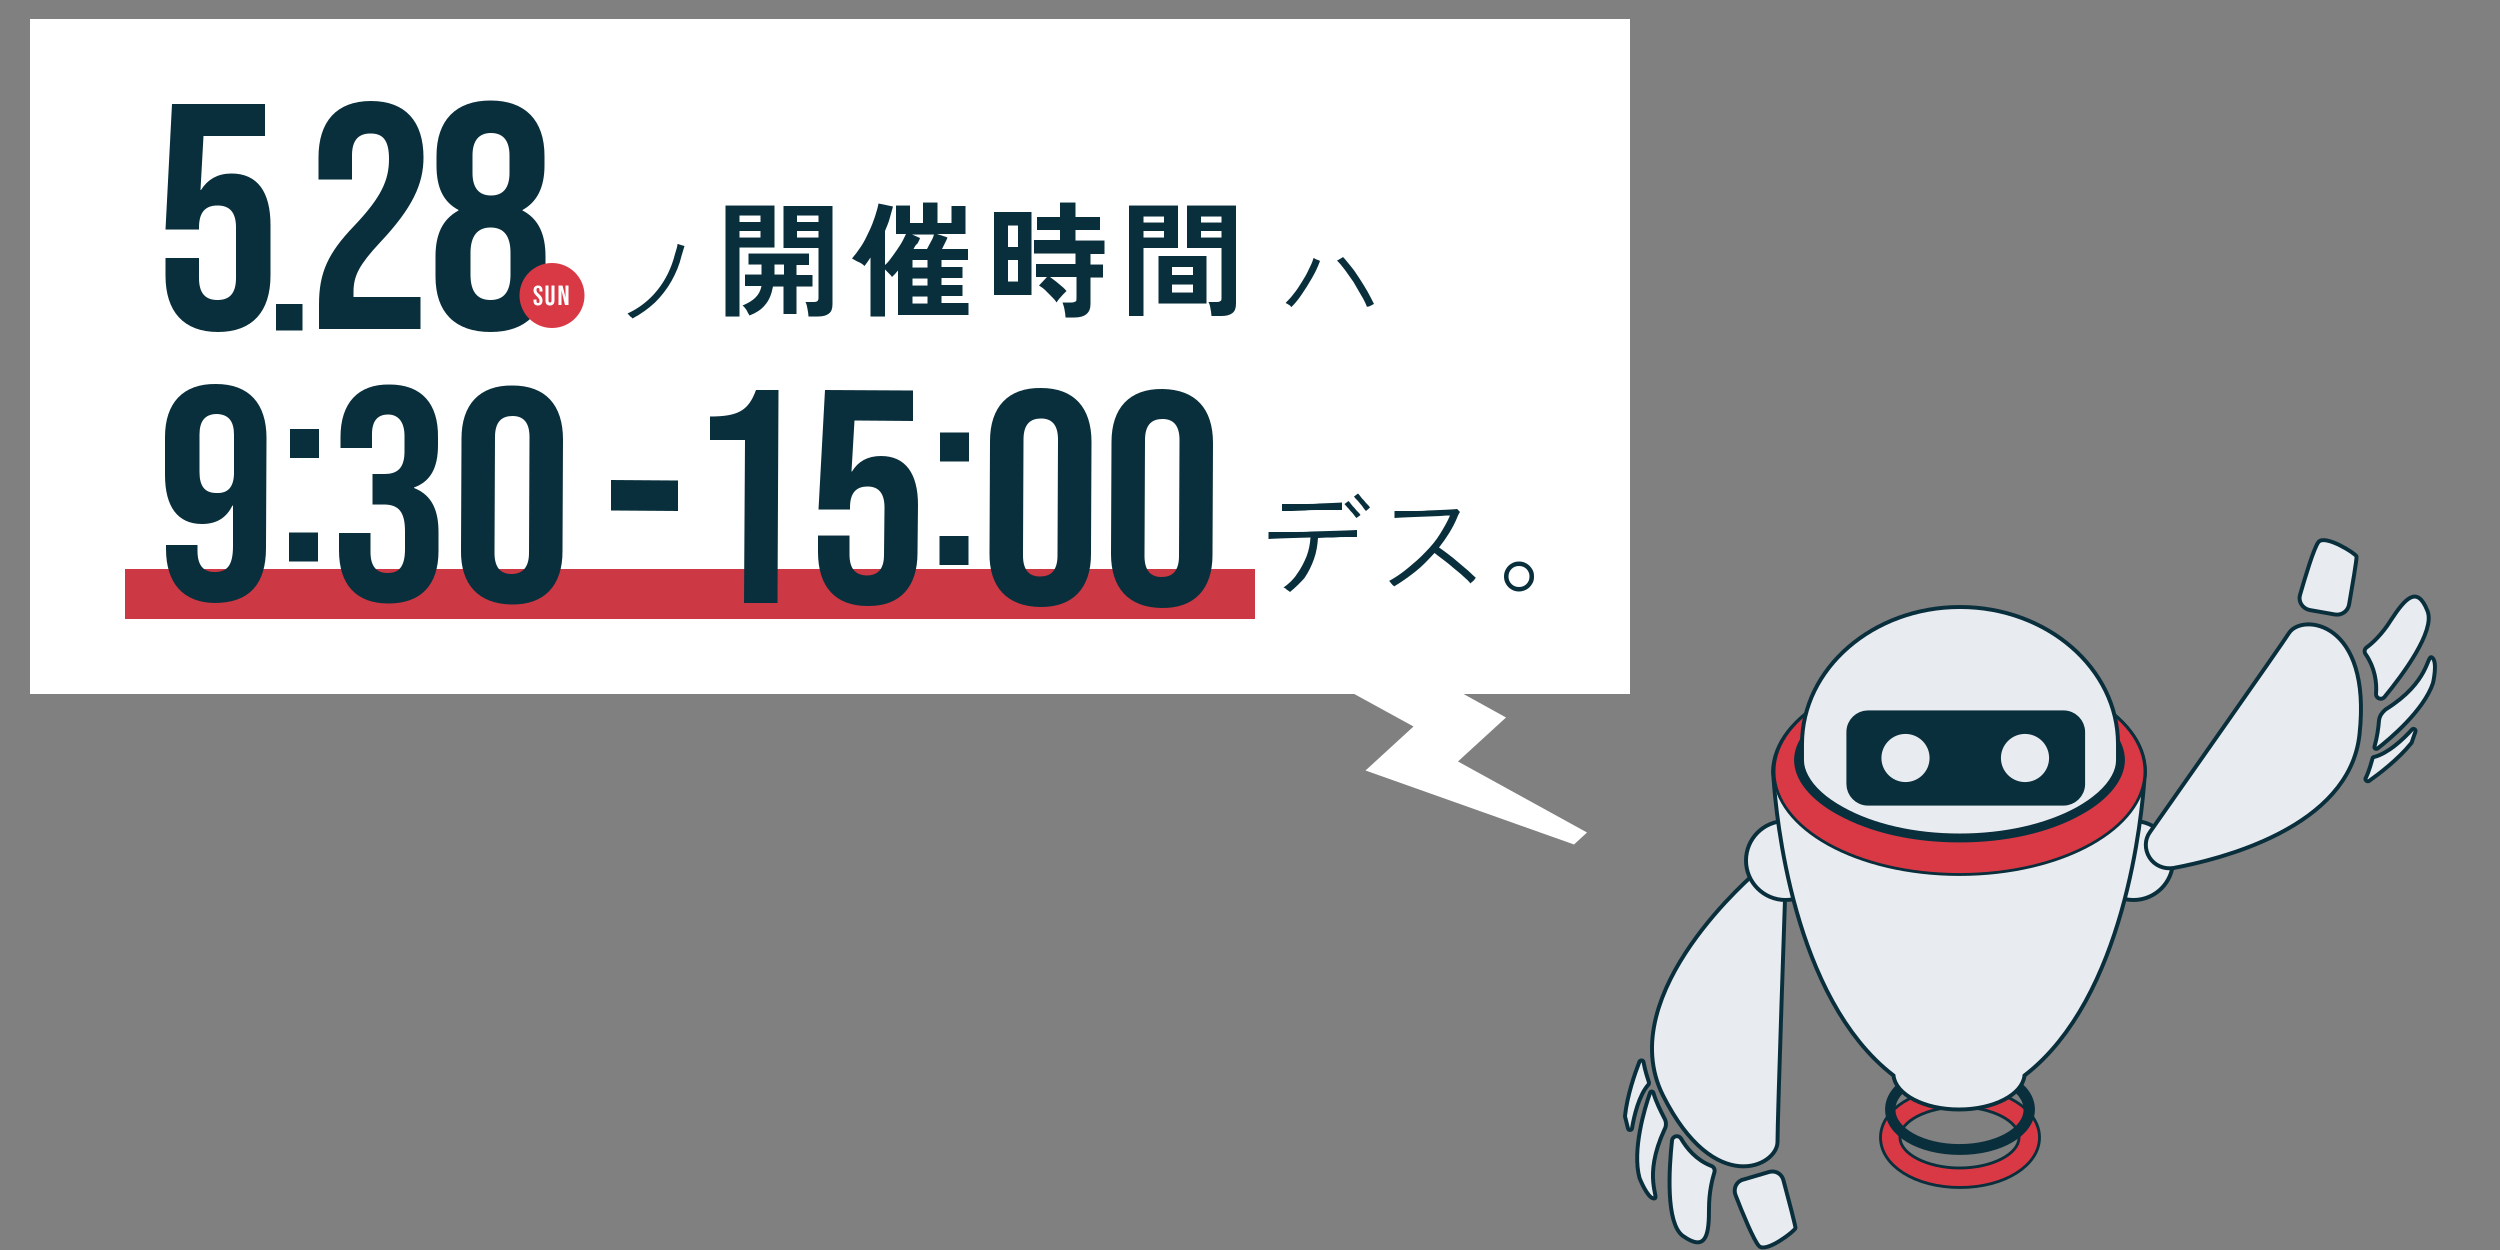 <?xml version="1.0" encoding="utf-8"?>
<!-- Generator: Adobe Illustrator 27.4.1, SVG Export Plug-In . SVG Version: 6.00 Build 0)  -->
<svg version="1.1" id="レイヤー_1" xmlns="http://www.w3.org/2000/svg" xmlns:xlink="http://www.w3.org/1999/xlink" x="0px"
	 y="0px" viewBox="0 0 500 250" style="enable-background:new 0 0 500 250;" xml:space="preserve">
<rect x="0" y="0" width="500" height="250" fill="#808080" stroke="none"/>
<style type="text/css">
	.st0{fill:#FFFFFF;}
	.st1{fill:#0A2F3C;}
	.st2{fill:#D93845;}
	.st3{fill:#D93845;stroke:#0A2F3C;stroke-width:0.572;stroke-linecap:round;stroke-linejoin:round;stroke-miterlimit:10;}
	.st4{fill:#0A2F3C;stroke:#0A2F3C;stroke-width:0.572;stroke-linecap:round;stroke-linejoin:round;stroke-miterlimit:10;}
	.st5{fill:#E8ECF1;stroke:#0A2F3C;stroke-width:0.792;stroke-miterlimit:10;}
	.st6{fill:#53BBA9;stroke:#0A2F3C;stroke-width:0.572;stroke-miterlimit:10;}
	.st7{fill:#0A2F3C;stroke:#0A2F3C;stroke-width:0.572;stroke-miterlimit:10;}
	.st8{fill:#0A2F3C;stroke:#0A2F3C;stroke-width:2.641;stroke-miterlimit:10;}
	.st9{fill:#E8ECF1;stroke:#0A2F3C;stroke-width:0.572;stroke-miterlimit:10;}
	.st10{fill:#CC3843;}
</style>
<rect x="6" y="3.8" class="st0" width="320" height="135"/>
<g>
	<g>
		<g>
			<polygon class="st0" points="291.6,152.3 293,151 301.2,143.5 290.9,137.8 275.4,129.3 267.2,136.8 282.7,145.3 273.1,154.1 
				314.8,168.9 317.4,166.5 			"/>
		</g>
	</g>
</g>
<g>
	<g>
		<g>
			<g>
				<g>
					<path class="st1" d="M33.1,55.1v-3.5h6.7v4c0,3.2,1.4,4.4,3.7,4.4s3.7-1.2,3.7-4.4V45.5c0-3.2-1.4-4.4-3.7-4.4
						s-3.7,1.2-3.7,4.4v0.4h-6.7l1.3-25.1H53v6.4H40.7L40.1,38h0.1c1.3-2.1,3.3-3.3,6.1-3.3c5.2,0,7.8,3.7,7.8,10.3v10.1
						c0,7.2-3.6,11.3-10.5,11.3S33.1,62.3,33.1,55.1z"/>
					<path class="st1" d="M55.2,60.8h5.3v5.3h-5.3V60.8z"/>
					<path class="st1" d="M63.8,60.9c0-6.4,1.8-10.3,7.1-15.8c5.4-5.7,6.9-9.1,6.9-13.3c0-4-1.4-5.1-3.7-5.1s-3.7,1.2-3.7,4.4v4.8
						h-6.7v-4.4c0-7.2,3.6-11.3,10.5-11.3c6.9,0,10.5,4.1,10.5,11.3c0,5.3-2.2,10.1-8.7,17c-4.2,4.5-5.3,6.7-5.3,9.9v1h13.4v6.4
						H63.8V60.9z"/>
					<path class="st1" d="M87.1,55.3v-4c0-4.3,1.3-7.4,4.6-9.2V42c-3-1.6-4.4-4.4-4.4-8.9v-1.9c0-7.2,3.9-11.1,10.8-11.1
						c6.9,0,10.8,3.9,10.8,11.1v1.9c0,4.4-1.5,7.3-4.4,8.9v0.1c3.3,1.7,4.6,4.9,4.6,9.2v4c0,7.2-3.9,11.1-11,11.1
						S87.1,62.5,87.1,55.3z M102.1,54.9v-4.3c0-3.4-1.3-5.1-4-5.1c-2.6,0-4,1.7-4,5.1v4.3c0,3.4,1.3,5.1,4,5.1
						C100.8,60,102.1,58.3,102.1,54.9z M101.9,34.6v-3.5c0-3-1.3-4.5-3.7-4.5c-2.4,0-3.7,1.5-3.7,4.5v3.5c0,3,1.3,4.5,3.7,4.5
						C100.6,39.1,101.9,37.6,101.9,34.6z"/>
				</g>
			</g>
		</g>
	</g>
	<g>
		<circle class="st2" cx="110.4" cy="59.1" r="6.5"/>
		<g>
			<g>
				<g>
					<path class="st0" d="M106.7,60.1v-0.2h0.6v0.3c0,0.3,0.1,0.4,0.3,0.4c0.2,0,0.3-0.1,0.3-0.4c0-0.3-0.1-0.5-0.5-0.9
						c-0.5-0.5-0.7-0.8-0.7-1.2c0-0.6,0.3-1,0.9-1s0.9,0.4,0.9,1v0.2h-0.6V58c0-0.3-0.1-0.4-0.3-0.4c-0.2,0-0.3,0.1-0.3,0.4
						c0,0.3,0.1,0.5,0.5,0.8c0.5,0.5,0.7,0.8,0.7,1.3c0,0.6-0.3,1-0.9,1S106.7,60.8,106.7,60.1z"/>
					<path class="st0" d="M109.1,60.1v-3h0.6v3c0,0.3,0.1,0.4,0.3,0.4c0.2,0,0.3-0.1,0.3-0.4v-3h0.6v3c0,0.6-0.3,1-0.9,1
						S109.1,60.8,109.1,60.1z"/>
					<path class="st0" d="M111.7,57.1h0.8l0.6,2.4h0v-2.4h0.6v3.9H113l-0.7-2.9h0v2.9h-0.6V57.1z"/>
				</g>
			</g>
		</g>
	</g>
</g>
<g>
	<path class="st1" d="M126.5,63.7c-0.1-0.1-0.1-0.2-0.3-0.3s-0.3-0.3-0.4-0.4c-0.1-0.1-0.2-0.2-0.3-0.3c2.4-1.1,4.4-2.7,6-4.7
		c1.6-2,2.8-4.4,3.5-7.2c0.1-0.3,0.2-0.6,0.3-1s0.2-0.7,0.2-1c0.1,0,0.2,0,0.4,0.1c0.2,0.1,0.4,0.1,0.6,0.2c0.2,0,0.3,0.1,0.4,0.1
		c-0.1,0.3-0.2,0.6-0.3,1c-0.1,0.4-0.2,0.7-0.3,1c-0.4,1.7-1.1,3.4-2,5c-0.9,1.6-2,3-3.3,4.3C129.7,61.7,128.2,62.8,126.5,63.7z"/>
	<path class="st1" d="M145.1,63.3V41.1h9.8v8.4h-7v13.8H145.1z M147.9,44.4h4.2v-1.3h-4.2V44.4z M147.9,47.5h4.2v-1.3h-4.2V47.5z
		 M149.9,63.1c-0.2-0.3-0.4-0.7-0.6-1.1c-0.3-0.4-0.5-0.7-0.8-0.9c1.2-0.5,2-1,2.6-1.6c0.6-0.6,1-1.3,1.2-2.3H149v-2.3h3.3v-2h-2.6
		v-2.2h12.1V53h-2.5v2h3.2v2.3h-3.2v5.5h-2.6v-5.5h-2.1c-0.3,1.6-0.8,2.8-1.6,3.7C152.3,61.9,151.2,62.6,149.9,63.1z M154.9,54.9
		h1.9v-2h-1.9V54.9z M161.7,63.3c0-0.4-0.1-0.9-0.2-1.5s-0.2-1-0.4-1.4h1.7c0.3,0,0.6-0.1,0.7-0.2c0.1-0.1,0.2-0.3,0.2-0.6V49.6h-7
		v-8.4h9.8v19.6c0,0.9-0.2,1.5-0.7,1.9c-0.5,0.4-1.2,0.6-2.2,0.6H161.7z M159.4,44.4h4.3v-1.3h-4.3V44.4z M159.4,47.5h4.3v-1.3h-4.3
		V47.5z"/>
	<path class="st1" d="M174.1,63.3V51.5c-0.4,0.6-0.8,1.2-1.2,1.7c-0.3-0.3-0.7-0.6-1.2-0.8s-0.9-0.5-1.3-0.7
		c0.6-0.7,1.2-1.5,1.8-2.4s1.1-1.9,1.6-3c0.5-1,0.9-2.1,1.2-3c0.3-1,0.6-1.9,0.7-2.6l2.9,0.6c-0.2,0.8-0.5,1.7-0.7,2.5
		s-0.6,1.6-0.9,2.4V53c0.6-0.5,1.1-1.2,1.6-1.9c0.5-0.7,1-1.4,1.5-2.2c0.5-0.8,0.8-1.5,1.1-2.1h-2v-5.7h2.8v3.5h2.6v-4.1h2.9v4.1
		h2.8v-3.4h2.8v5.6h-5.7l2.1,0.7c-0.1,0.3-0.3,0.7-0.5,1.1c-0.2,0.4-0.4,0.8-0.6,1.2h5.2V52h-5.3v1.4h4.2v2.2h-4.2v1.4h4.2v2.2h-4.2
		v1.4h5.4V63h-14.1v-8.9c-0.2,0.2-0.4,0.5-0.6,0.7c-0.2,0.2-0.4,0.4-0.6,0.6c-0.1-0.2-0.3-0.4-0.6-0.7c-0.3-0.3-0.5-0.5-0.8-0.8v9.4
		H174.1z M182.7,49.8h2.7c0.3-0.5,0.5-1,0.8-1.5c0.3-0.5,0.5-1,0.6-1.4h-4.4l1.6,0.7c-0.1,0.4-0.3,0.7-0.5,1.1
		C183.1,49,182.9,49.4,182.7,49.8z M182.5,53.5h3V52h-3V53.5z M182.5,57.1h3v-1.4h-3V57.1z M182.5,60.7h3v-1.4h-3V60.7z"/>
	<path class="st1" d="M198.8,59V42.4h7.5V59H198.8z M201.6,49.4h2v-4.3h-2V49.4z M201.6,56.3h2V52h-2V56.3z M213.1,63.4
		c0-0.4-0.1-0.9-0.2-1.5c-0.1-0.6-0.3-1.1-0.4-1.4h1.8c0.4,0,0.6-0.1,0.8-0.2c0.2-0.1,0.2-0.3,0.2-0.7v-4.2H210
		c0.4,0.3,0.8,0.6,1.2,0.9s0.8,0.7,1.2,1c0.4,0.3,0.7,0.7,0.9,0.9c-0.2,0.2-0.4,0.4-0.7,0.7s-0.5,0.6-0.8,0.9
		c-0.2,0.3-0.4,0.5-0.5,0.7c-0.2-0.4-0.6-0.8-1-1.2c-0.4-0.4-0.9-0.9-1.3-1.3s-0.9-0.7-1.2-0.9l1.6-1.7h-2.2v-2.6h7.9v-2.1h-8.3
		v-2.7h5.2V46h-4.6v-2.6h4.6v-2.9h3.1v2.9h4.9V46h-4.9v2.1h5.8v2.7h-2.8v2.1h2.5v2.6h-2.5v5.3c0,1.8-1.1,2.7-3.2,2.7H213.1z"/>
	<path class="st1" d="M225.8,63.2V41.1h9.8v8.5h-6.9v13.6H225.8z M228.7,44.5h4.1v-1.2h-4.1V44.5z M228.7,47.5h4.1v-1.3h-4.1V47.5z
		 M231.7,60.7v-9.5h9.6v9.5H231.7z M234.4,55h4.2v-1.6h-4.2V55z M234.4,58.5h4.2v-1.6h-4.2V58.5z M242.3,63.2c0-0.3-0.1-0.6-0.1-0.9
		c-0.1-0.4-0.1-0.7-0.2-1.1s-0.2-0.6-0.3-0.8h1.7c0.3,0,0.6-0.1,0.7-0.2c0.2-0.1,0.2-0.3,0.2-0.6v-10h-6.9v-8.5h9.8v19.6
		c0,0.9-0.2,1.5-0.7,1.9c-0.5,0.4-1.2,0.6-2.2,0.6H242.3z M240.2,44.5h4.1v-1.2h-4.1V44.5z M240.2,47.5h4.1v-1.3h-4.1V47.5z"/>
	<path class="st1" d="M258.3,61.4c-0.1-0.1-0.2-0.1-0.3-0.3c-0.2-0.1-0.3-0.2-0.5-0.3c-0.2-0.1-0.3-0.2-0.4-0.2
		c0.5-0.5,1.1-1.1,1.6-1.8c0.6-0.7,1.1-1.5,1.6-2.3c0.5-0.8,1-1.6,1.4-2.5c0.4-0.8,0.8-1.6,1-2.4c0.1,0,0.2,0.1,0.4,0.2
		s0.4,0.2,0.5,0.2c0.2,0.1,0.3,0.1,0.4,0.2c-0.4,1.1-0.9,2.2-1.6,3.4s-1.3,2.2-2,3.2C259.8,59.7,259.1,60.6,258.3,61.4z M273.4,61.4
		c-0.3-0.8-0.7-1.6-1.2-2.4c-0.5-0.9-1-1.7-1.5-2.6c-0.6-0.8-1.1-1.6-1.7-2.4s-1.1-1.4-1.6-1.9c0.1,0,0.2-0.1,0.4-0.2
		s0.3-0.2,0.5-0.3s0.3-0.2,0.3-0.2c0.5,0.5,1,1.2,1.6,1.9s1.1,1.5,1.7,2.4c0.5,0.8,1.1,1.7,1.6,2.6c0.5,0.9,0.9,1.7,1.3,2.5
		c-0.1,0-0.2,0.1-0.4,0.2c-0.2,0.1-0.4,0.2-0.6,0.3C273.6,61.3,273.5,61.3,273.4,61.4z"/>
</g>
<g>
	<g>
		<path class="st1" d="M258,118.4c-0.1-0.1-0.2-0.2-0.4-0.3c-0.2-0.1-0.4-0.3-0.5-0.4c-0.2-0.1-0.3-0.2-0.4-0.2c1-0.7,2-1.6,2.7-2.7
			c0.8-1.1,1.4-2.3,1.9-3.5c0.5-1.3,0.7-2.5,0.8-3.8c-1.2,0-2.3,0.1-3.4,0.1c-1.1,0-2.1,0.1-3,0.1c-0.9,0-1.5,0.1-2,0.1
			c0-0.1,0-0.2,0-0.4s0-0.4,0-0.6s0-0.3,0-0.4c0.5,0,1.2,0,2.1,0c0.9,0,1.9,0,3,0c1.1,0,2.3,0,3.5-0.1c1.2,0,2.4-0.1,3.5-0.1
			c1.2,0,2.2-0.1,3.2-0.1s1.7-0.1,2.4-0.1c0,0.1,0,0.2,0,0.4c0,0.2,0,0.4,0,0.6c0,0.2,0,0.3,0,0.4c-0.5,0-1.2,0-2,0
			c-0.8,0-1.7,0-2.7,0.1c-1,0-2,0-3.1,0.1c-0.1,1.4-0.3,2.8-0.8,4.2c-0.5,1.4-1.1,2.6-1.9,3.8C260.1,116.5,259.1,117.5,258,118.4z
			 M256.4,102.2c0-0.1,0-0.3,0-0.5c0-0.2,0-0.5,0-0.6c0-0.2,0-0.3,0-0.3c0.5,0,1.2,0,2,0c0.8,0,1.7,0,2.6,0c0.9,0,1.9,0,2.8-0.1
			c0.9,0,1.8-0.1,2.6-0.1c0.8,0,1.4-0.1,2-0.1c0,0,0,0.2,0,0.4c0,0.2,0,0.4,0,0.6c0,0.2,0,0.4,0,0.5c-0.5,0-1.2,0-2,0
			c-0.8,0-1.7,0-2.6,0c-0.9,0-1.9,0-2.8,0.1c-0.9,0-1.8,0.1-2.6,0.1C257.6,102.2,256.9,102.2,256.4,102.2z M271.3,103.6
			c-0.1-0.1-0.3-0.3-0.5-0.6c-0.2-0.3-0.4-0.5-0.7-0.8c-0.2-0.3-0.5-0.6-0.7-0.8c-0.2-0.3-0.4-0.4-0.5-0.6l0.8-0.6
			c0.1,0.1,0.3,0.3,0.5,0.6c0.2,0.3,0.4,0.5,0.7,0.8c0.2,0.3,0.5,0.6,0.7,0.8c0.2,0.2,0.4,0.4,0.5,0.6L271.3,103.6z M273.2,102.2
			c-0.1-0.1-0.3-0.3-0.5-0.6c-0.2-0.3-0.4-0.6-0.7-0.9c-0.2-0.3-0.5-0.6-0.7-0.8c-0.2-0.2-0.4-0.4-0.5-0.6l0.8-0.6
			c0.1,0.1,0.3,0.3,0.5,0.6c0.2,0.3,0.4,0.5,0.7,0.8c0.2,0.3,0.5,0.6,0.7,0.8c0.2,0.2,0.4,0.4,0.5,0.6L273.2,102.2z"/>
		<path class="st1" d="M278.8,117.3c0-0.1-0.1-0.2-0.3-0.3c-0.1-0.2-0.3-0.3-0.4-0.5c-0.1-0.2-0.3-0.3-0.3-0.3
			c1.3-0.7,2.6-1.6,3.8-2.6c1.2-1,2.4-2,3.5-3.2c1.1-1.1,2.1-2.3,2.9-3.6s1.5-2.5,2-3.7c-0.5,0-1.1,0-1.9,0.1
			c-0.8,0-1.6,0.1-2.5,0.1c-0.9,0-1.8,0.1-2.6,0.1c-0.9,0-1.7,0.1-2.4,0.1c-0.7,0-1.3,0.1-1.7,0.1c0-0.1,0-0.2,0-0.4
			c0-0.2,0-0.4,0-0.6s0-0.4,0-0.4c0.4,0,1,0,1.7,0c0.7,0,1.5,0,2.3,0c0.8,0,1.7,0,2.6-0.1c0.9,0,1.7-0.1,2.5-0.1
			c0.8,0,1.5-0.1,2.1-0.1c0.6,0,1-0.1,1.3-0.1c0,0,0.2,0.1,0.3,0.3c0.2,0.2,0.3,0.3,0.3,0.3c-0.1,0.1-0.2,0.3-0.3,0.5
			c-0.1,0.2-0.2,0.4-0.3,0.7c-0.9,2.1-2.1,4-3.6,5.9c0.5,0.3,1.1,0.8,1.8,1.3c0.7,0.5,1.4,1.1,2.1,1.7c0.7,0.6,1.4,1.2,2,1.7
			c0.6,0.6,1.1,1,1.5,1.4c-0.1,0-0.2,0.1-0.3,0.3s-0.3,0.3-0.5,0.5c-0.2,0.1-0.3,0.3-0.3,0.3c-0.3-0.4-0.8-0.9-1.4-1.4
			c-0.6-0.6-1.3-1.1-2-1.7c-0.7-0.6-1.4-1.2-2.1-1.7c-0.7-0.5-1.3-1-1.7-1.3c-1.2,1.3-2.4,2.6-3.8,3.7S280.3,116.4,278.8,117.3z"/>
		<path class="st1" d="M303.8,118.3c-0.5,0-1-0.1-1.5-0.4c-0.5-0.3-0.8-0.6-1.1-1.1c-0.3-0.5-0.4-1-0.4-1.5s0.1-1,0.4-1.5
			c0.3-0.5,0.6-0.8,1.1-1.1c0.5-0.3,1-0.4,1.5-0.4c0.5,0,1,0.1,1.5,0.4c0.5,0.3,0.8,0.6,1.1,1.1c0.3,0.4,0.4,0.9,0.4,1.5
			s-0.1,1.1-0.4,1.5c-0.3,0.5-0.6,0.8-1.1,1.1C304.9,118.1,304.4,118.3,303.8,118.3z M303.8,117.4c0.6,0,1.1-0.2,1.5-0.6
			c0.4-0.4,0.6-0.9,0.6-1.5c0-0.6-0.2-1.1-0.6-1.5c-0.4-0.4-0.9-0.6-1.5-0.6c-0.6,0-1.1,0.2-1.5,0.6c-0.4,0.4-0.6,0.9-0.6,1.5
			c0,0.6,0.2,1.1,0.6,1.5S303.2,117.4,303.8,117.4z"/>
	</g>
</g>
<g>
	<g>
		<path class="st3" d="M376.1,227.5c0-5.6,7-10,15.9-10c8.9,0,15.9,4.4,15.9,10c0,5.6-7,10-15.9,10
			C383,237.5,376.1,233.1,376.1,227.5z M380,227.5c0,3.3,5.5,6.1,11.9,6.1c6.5,0,11.9-2.8,11.9-6.1c0-3.3-5.5-6.1-11.9-6.1
			C385.5,221.4,380,224.2,380,227.5z"/>
	</g>
	<g>
		<path class="st4" d="M377.3,221.9c0,5,6.4,8.8,14.7,8.8s14.7-3.9,14.7-8.8c0-5-6.4-8.8-14.7-8.8S377.3,216.9,377.3,221.9z
			 M378.8,221.9c0-4,5.9-7.2,13.1-7.2s13.1,3.2,13.1,7.2c0,4-5.9,7.2-13.1,7.2S378.8,225.9,378.8,221.9z"/>
	</g>
	<circle class="st5" cx="426.7" cy="172.1" r="7.9"/>
	<g>
		<g>
			<path class="st5" d="M351.5,174.2c0,0-29.2,24.4-18.9,44.9s22.9,14.1,22.9,9.3s1.6-51.6,1.6-51.6L351.5,174.2z"/>
			<path class="st5" d="M353.8,234.4c1.3-0.4,2.6,0.4,2.9,1.7c0.9,3.3,2.4,9.1,2.4,9.5c0,0.5-5.9,5.1-7.3,3.6c-1-1-3.4-6.8-4.7-10.2
				c-0.5-1.3,0.2-2.8,1.6-3.1L353.8,234.4z"/>
			<path class="st5" d="M342.3,233.2c0.5,0.2,0.7,0.7,0.6,1.2c-0.4,1.3-1.1,3.9-1.1,7.3c0,4.9-0.4,8.9-5.2,5.5
				c-3.5-2.5-2.8-13.5-2.2-19.1c0.1-0.9,1.3-1.2,1.8-0.4C337.3,229.6,339.2,232,342.3,233.2z"/>
			<path class="st5" d="M332.8,223.5c-0.6-1.2-1.6-3.1-2.1-4.9c-0.1-0.4-0.6-0.4-0.7,0c-1.1,3.1-3.6,11.5-2.1,17
				c0,0,1.6,4.1,2.9,4.1c1.3,0-2.4-4.1,2.1-13.8C333.3,225.2,333.3,224.3,332.8,223.5z"/>
			<path class="st5" d="M327.9,212.3c-0.9,2.3-2.5,6.9-2.9,10.9c0,0,0,0.1,0,0.1l0.6,2.4c0.1,0.4,0.7,0.4,0.8,0
				c0.4-2.5,1.4-6.7,3.3-8.8c0.1-0.1,0.1-0.3,0.1-0.4c-0.2-0.6-0.8-2.4-1.1-4.1C328.6,212,328.1,212,327.9,212.3z"/>
		</g>
		<circle class="st5" cx="357.1" cy="172.1" r="7.9"/>
	</g>
	<circle class="st6" cx="381.1" cy="151.6" r="5.1"/>
	<path class="st5" d="M391.9,133.8c20.5,0,37.1,9.2,37.1,20.6c0,0.4,0,0.8-0.1,1.2c-0.5,7.2-3.8,44-24,59.5
		c-0.4,3.8-6.1,6.8-13.1,6.8c-7,0-12.7-3-13.1-6.8c-20.2-15.5-23.5-52.3-24-59.5c0-0.4-0.1-0.8-0.1-1.2
		C354.8,143,371.4,133.8,391.9,133.8z"/>
	<ellipse class="st3" cx="391.9" cy="154.3" rx="37.1" ry="20.6"/>
	<path class="st7" d="M391.9,168.2c9.2,0,17.8-1.9,24.2-5.5c5.5-3,8.6-7,8.6-10.7c0-3.8-3.1-7.7-8.6-10.7c-6.4-3.5-15-5.5-24.2-5.5
		s-17.8,1.9-24.2,5.5c-5.5,3-8.6,7-8.6,10.7c0,3.8,3.1,7.7,8.6,10.7C374.2,166.3,382.7,168.2,391.9,168.2z"/>
	<path class="st5" d="M391.9,167.1c9,0,17.4-1.9,23.6-5.3c3.4-1.9,5.9-4.1,7.2-6.5c0.6-1.1,0.9-2.2,0.9-3.2c0-0.3,0-2.7,0-3.3
		c0-15.1-14.2-27.4-31.6-27.4s-31.6,12.3-31.6,27.4c0,0.6,0,3,0,3.3c0,1,0.3,2.1,0.9,3.2c1.2,2.3,3.7,4.6,7.2,6.5
		C374.6,165.2,382.9,167.1,391.9,167.1z"/>
	<path class="st8" d="M373.6,159.8h39.1c1.6,0,3-1.3,3-3v-10.4c0-1.6-1.3-3-3-3h-39.1c-1.6,0-3,1.3-3,3v10.4
		C370.6,158.4,371.9,159.8,373.6,159.8z"/>
	<circle class="st9" cx="381.1" cy="151.6" r="5.1"/>
	<circle class="st9" cx="405" cy="151.6" r="5.1"/>
	<g>
		<path class="st5" d="M429.9,171.5c1,1.6,2.9,2.4,4.8,2.1c9.1-1.7,35.2-8,37.2-26.7c2.5-22.8-11.5-24.3-14.1-20.3
			c-2.2,3.4-21.8,31.2-27.8,39.8C428.9,167.9,428.9,169.9,429.9,171.5L429.9,171.5z"/>
		<g>
			<path class="st5" d="M467,122.9c1.3,0.2,2.5-0.6,2.8-1.9c0.6-3.4,1.6-9.3,1.5-9.7c0-0.5-6.3-4.5-7.6-2.9
				c-0.9,1.1-2.7,7.1-3.7,10.6c-0.4,1.3,0.5,2.7,1.9,3L467,122.9z"/>
			<path class="st5" d="M473.1,130.8c-0.3-0.4-0.2-1,0.2-1.3c1.1-0.8,3.1-2.6,4.9-5.5c2.7-4.1,5.2-7.2,7.3-1.8
				c1.6,4-5,12.8-8.6,17.2c-0.6,0.7-1.7,0.3-1.7-0.6C475.4,136.6,475,133.5,473.1,130.8z"/>
			<path class="st5" d="M475.8,144.1c-0.1,1.4-0.4,3.5-0.9,5.2c-0.1,0.4,0.3,0.6,0.6,0.4c2.6-2,9.3-7.7,11.1-13.1c0,0,1-4.3-0.2-5.1
				c-1.1-0.7-0.3,4.8-9.3,10.4C476.4,142.5,475.9,143.2,475.8,144.1z"/>
			<path class="st5" d="M473.8,156.2c2-1.4,5.9-4.4,8.4-7.5c0,0,0.1-0.1,0.1-0.1l0.8-2.3c0.1-0.4-0.4-0.7-0.7-0.4
				c-1.7,1.9-4.8,4.8-7.6,5.5c-0.1,0-0.3,0.1-0.3,0.3c-0.2,0.6-0.6,2.4-1.4,4C473,156,473.4,156.4,473.8,156.2z"/>
		</g>
	</g>
</g>
<rect x="25" y="113.8" class="st10" width="226" height="10"/>
<g>
	<g>
		<g>
			<g>
				<g>
					<path class="st1" d="M33.2,109.8l0-0.8l6.3,0l0,1.2c0,3,1.3,4.2,3.4,4.2c2.4,0,3.7-1.1,3.7-5.2l0-8.1l-0.1,0
						c-1.2,2.4-3.1,3.7-6.1,3.7c-4.9,0-7.4-3.5-7.4-9.8l0-7.6c0-6.8,3.6-10.7,10.2-10.6c6.6,0,10.1,3.9,10.1,10.8l-0.1,22
						c0,7.2-3.3,11-10.3,11C36.6,120.5,33.2,116.6,33.2,109.8z M46.8,94.5l0-7.5c0-2.8-1.1-4.1-3.4-4.2c-2.3,0-3.5,1.3-3.5,4.1
						l0,7.5c0,2.9,1.1,4.2,3.4,4.2C45.6,98.7,46.8,97.4,46.8,94.5z"/>
					<path class="st1" d="M57.8,106.5l5.8,0l0,5.8l-5.8,0L57.8,106.5z M58,85.8l5.8,0l0,5.8l-5.8,0L58,85.8z"/>
					<path class="st1" d="M67.8,110.1l0-3.5l6.3,0l0,3.8c0,3,1.3,4.2,3.4,4.2s3.5-1,3.5-4.8l0-3.5c0-4-1.3-5.4-4.3-5.4l-2.2,0l0-6.1
						l2.4,0c2.5,0,4-1.1,4-4.5l0-3.1c0-3-1.4-4.3-3.3-4.3s-3.2,1.1-3.2,3.9l0,2.8l-6.3,0l0-2.2c0-6.8,3.5-10.6,9.8-10.5
						c6.4,0,9.8,3.8,9.7,10.6l0,1.5c0,4.6-1.5,7.3-4.8,8.5l0,0.1c3.6,1.4,4.9,4.5,4.9,8.8l0,3.8c0,6.8-3.5,10.5-10,10.5
						C71.2,120.7,67.8,116.9,67.8,110.1z"/>
					<path class="st1" d="M92.2,110.1l0.1-22.4c0-6.8,3.6-10.7,10.2-10.6c6.6,0,10.1,3.9,10.1,10.8l-0.1,22.4
						c0,6.8-3.6,10.7-10.2,10.6C95.7,120.8,92.1,116.9,92.2,110.1z M105.8,110.6l0.1-23.2c0-3-1.3-4.2-3.4-4.2
						c-2.1,0-3.5,1.1-3.5,4.2l-0.1,23.2c0,3,1.3,4.2,3.4,4.2C104.4,114.8,105.8,113.6,105.8,110.6z"/>
					<path class="st1" d="M122.2,96l13.4,0.1l0,6.1l-13.4-0.1L122.2,96z"/>
					<path class="st1" d="M149,88l-7,0l0-4.7c5.7,0,7.7-1.2,9.2-5.3l4.5,0l-0.2,42.6l-6.7,0L149,88z"/>
					<path class="st1" d="M163.6,110.4l0-3.3l6.3,0l0,3.8c0,3,1.3,4.1,3.4,4.2c2.1,0,3.5-1.1,3.5-4.1l0.1-9.5c0-3-1.3-4.2-3.4-4.2
						c-2.1,0-3.5,1.1-3.5,4.2l0,0.4l-6.3,0L165,78l17.6,0.1l0,6.1l-11.7-0.1l-0.6,10.2l0.1,0c1.2-2,3.1-3.1,5.8-3.1
						c4.9,0,7.4,3.5,7.4,9.8l-0.1,9.6c0,6.8-3.5,10.7-10,10.6C167,121.2,163.6,117.3,163.6,110.4z"/>
					<path class="st1" d="M187.9,107.2l5.8,0l0,5.8l-5.8,0L187.9,107.2z M188,86.5l5.8,0l0,5.8l-5.8,0L188,86.5z"/>
					<path class="st1" d="M197.9,110.6l0.1-22.4c0-6.8,3.6-10.7,10.2-10.6c6.6,0,10.1,3.9,10.1,10.8l-0.1,22.4
						c0,6.8-3.6,10.7-10.2,10.6C201.4,121.3,197.8,117.4,197.9,110.6z M211.5,111.1l0.1-23.2c0-3-1.3-4.2-3.4-4.2
						c-2.1,0-3.5,1.1-3.5,4.2l-0.1,23.2c0,3,1.3,4.2,3.4,4.2C210.1,115.3,211.5,114.2,211.5,111.1z"/>
					<path class="st1" d="M222.2,110.8l0.1-22.4c0-6.8,3.6-10.7,10.2-10.6s10.1,3.9,10.1,10.8l-0.1,22.4c0,6.8-3.6,10.7-10.2,10.6
						S222.2,117.6,222.2,110.8z M235.8,111.2l0.1-23.2c0-3-1.3-4.2-3.4-4.2c-2.1,0-3.5,1.1-3.5,4.2l-0.1,23.2c0,3,1.3,4.2,3.4,4.2
						C234.4,115.4,235.8,114.3,235.8,111.2z"/>
				</g>
			</g>
		</g>
	</g>
</g>
</svg>

